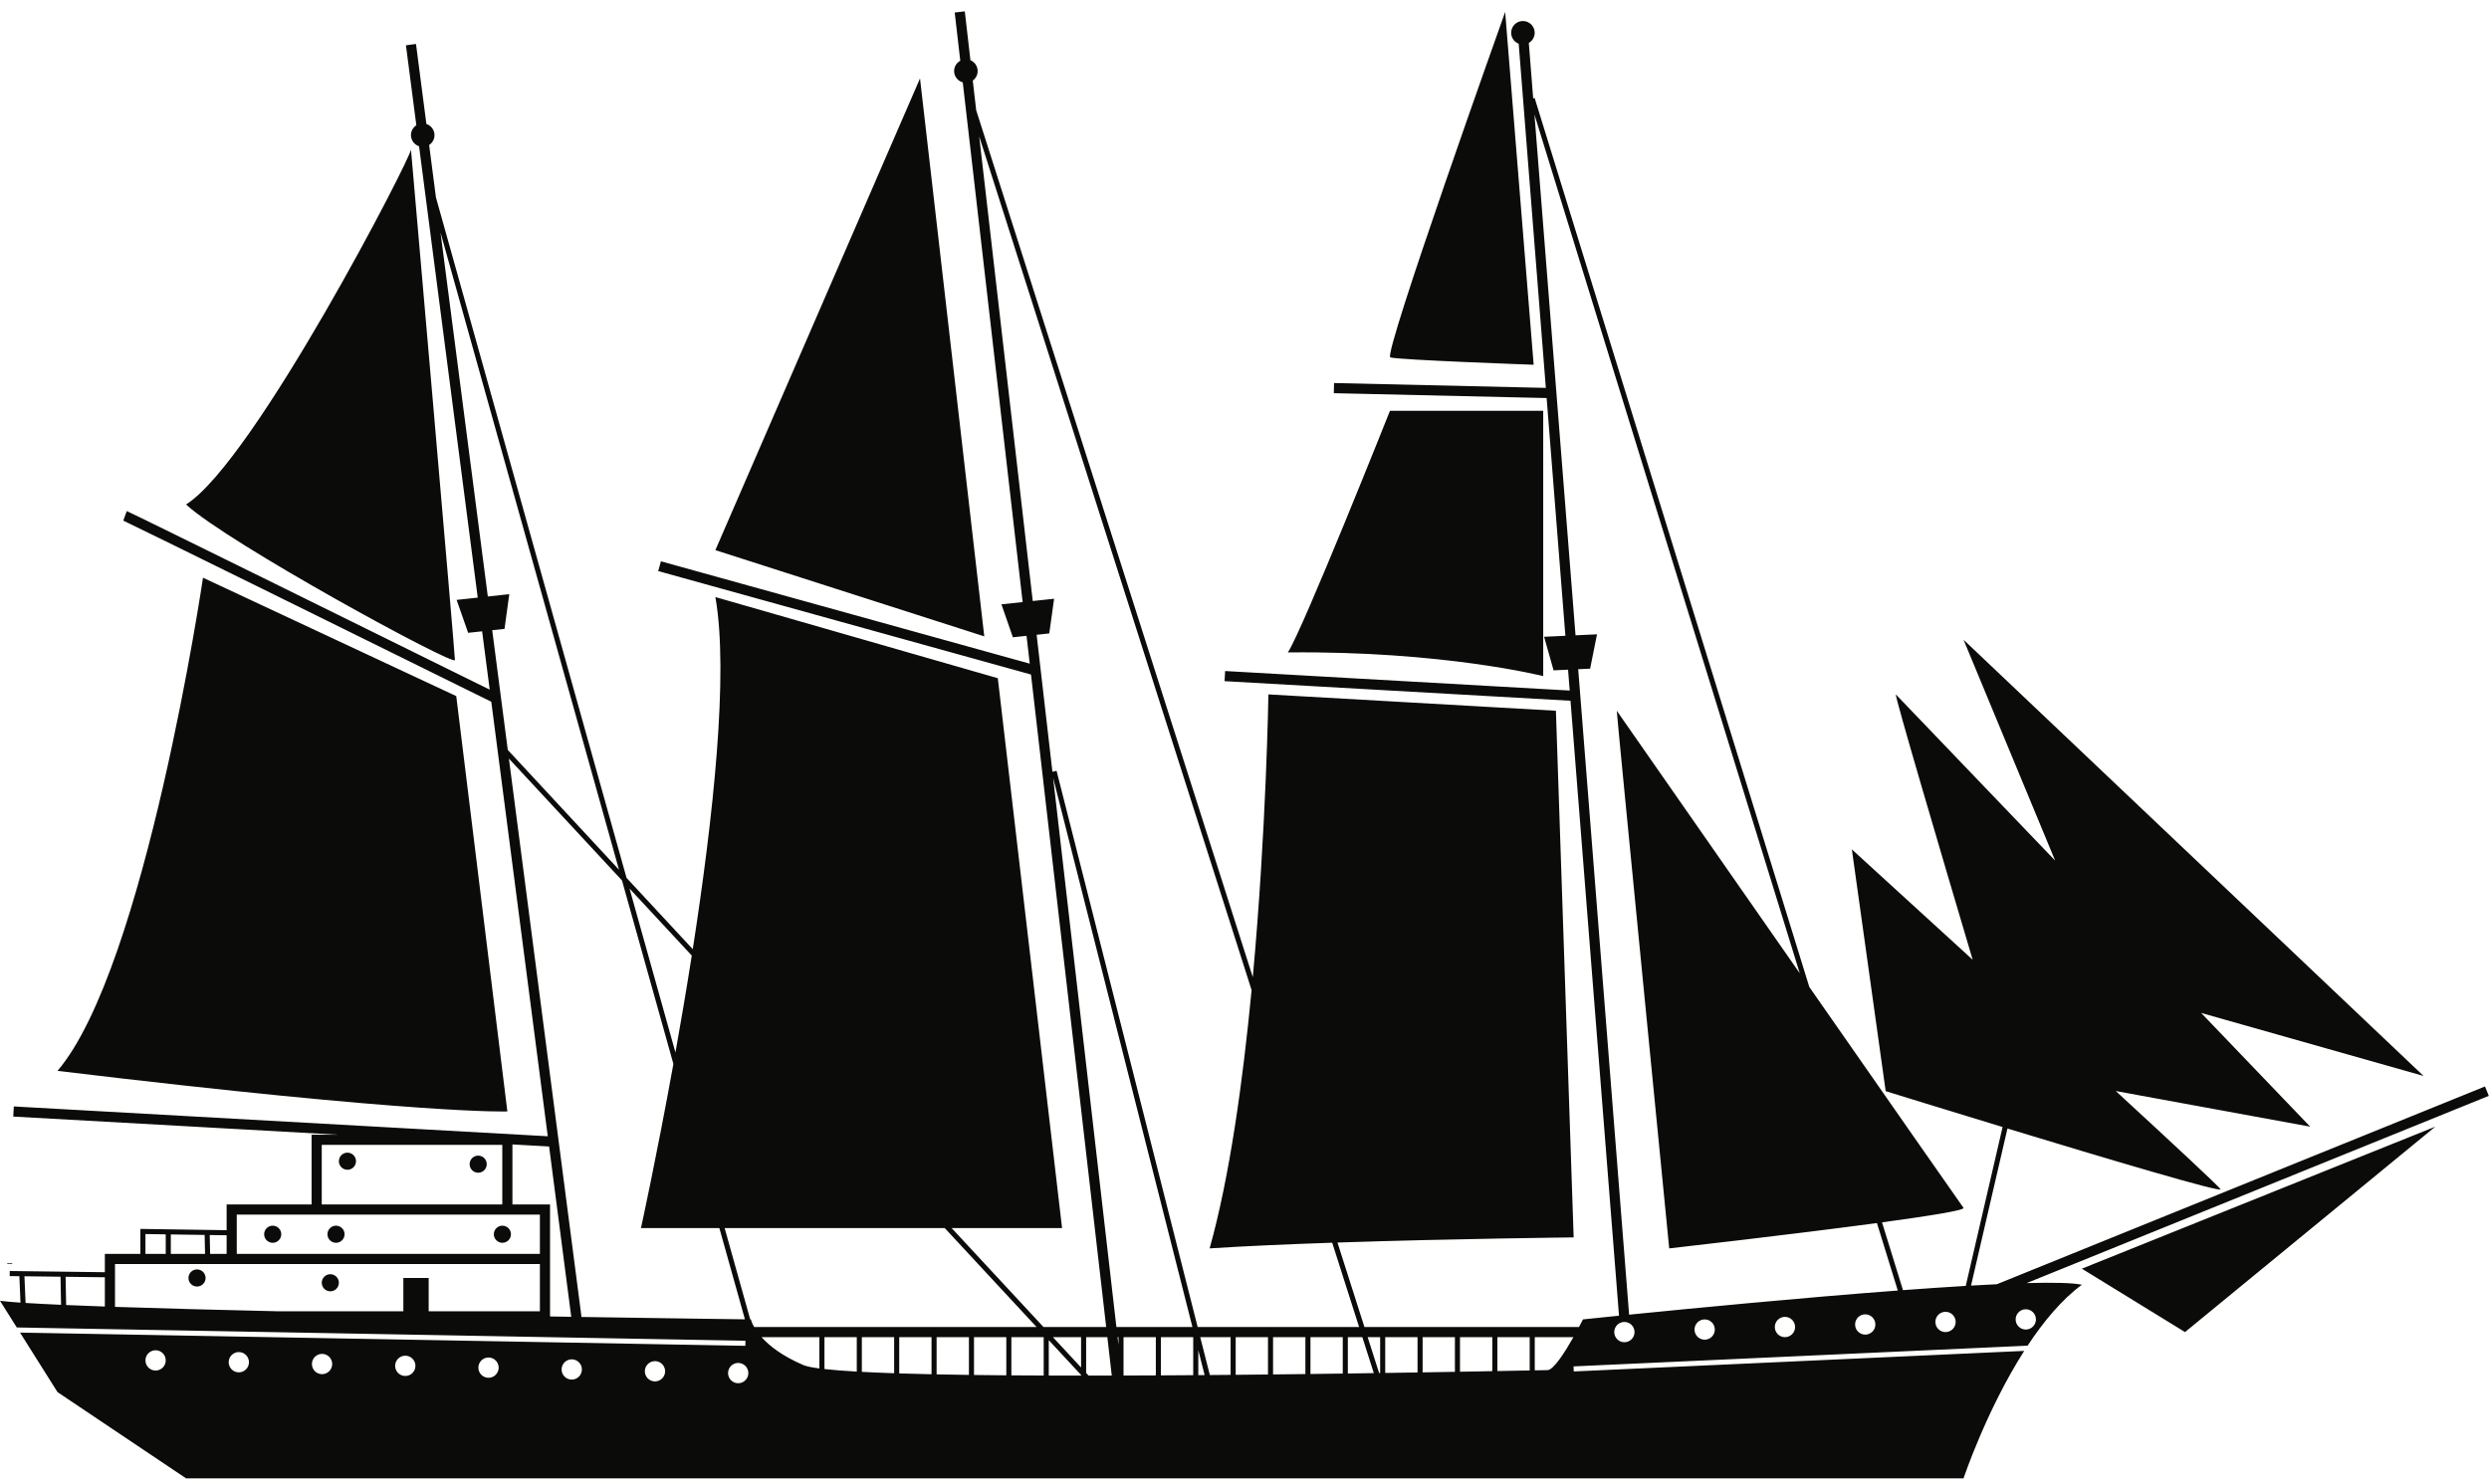 <?xml version="1.0" encoding="UTF-8"?>
<!DOCTYPE svg PUBLIC "-//W3C//DTD SVG 1.1//EN" "http://www.w3.org/Graphics/SVG/1.1/DTD/svg11.dtd">
<svg version="1.1" xmlns="http://www.w3.org/2000/svg" xmlns:xlink="http://www.w3.org/1999/xlink" x="0" y="0" width="597" height="356" viewBox="0, 0, 597, 356">
  <g id="Layer_1">
    <path d="M77.174,307.767 C77.174,306.631 78.093,305.714 79.227,305.714 C80.362,305.714 81.281,306.631 81.281,307.767 C81.281,308.901 80.362,309.819 79.227,309.819 C78.093,309.819 77.174,308.901 77.174,307.767 M49.311,306.621 C49.311,307.753 48.393,308.675 47.258,308.675 C46.124,308.675 45.204,307.753 45.204,306.621 C45.204,305.487 46.124,304.568 47.258,304.568 C48.393,304.568 49.311,305.487 49.311,306.621 M85.388,278.607 C85.388,279.742 84.469,280.66 83.334,280.66 C82.201,280.66 81.281,279.742 81.281,278.607 C81.281,277.47 82.201,276.552 83.334,276.552 C84.469,276.552 85.388,277.47 85.388,278.607 M116.749,279.317 C116.749,280.451 115.831,281.371 114.695,281.371 C113.561,281.371 112.642,280.451 112.642,279.317 C112.642,278.18 113.561,277.263 114.695,277.263 C115.831,277.263 116.749,278.18 116.749,279.317 M122.556,296.125 C122.556,297.258 121.636,298.179 120.501,298.179 C119.367,298.179 118.448,297.258 118.448,296.125 C118.448,294.991 119.367,294.073 120.501,294.073 C121.636,294.073 122.556,294.991 122.556,296.125 M82.648,296.125 C82.648,297.258 81.728,298.179 80.594,298.179 C79.459,298.179 78.54,297.258 78.54,296.125 C78.54,294.991 79.459,294.073 80.594,294.073 C81.728,294.073 82.648,294.991 82.648,296.125 M67.464,296.125 C67.464,297.258 66.545,298.179 65.41,298.179 C64.275,298.179 63.357,297.258 63.357,296.125 C63.357,294.991 64.275,294.073 65.41,294.073 C66.545,294.073 67.464,294.991 67.464,296.125 M1.725,303.122 L2.942,303.122 L2.942,303.274 L1.725,303.274 z M499.346,304.389 L584.125,270.316 L524.089,319.601 L499.346,304.389 z M333.474,85.749 C331.649,85.141 361.022,2.864 361.022,2.864 L367.857,87.515 C367.857,87.515 335.3,86.358 333.474,85.749 M370.148,162.213 C370.148,162.213 346.013,156.128 308.897,156.534 C312.421,151.255 333.392,98.559 333.392,98.559 L370.148,98.559 L370.148,162.213 z M236.083,152.681 L171.586,131.993 L220.669,18.819 L236.083,152.681 z M121.693,266.665 C121.693,266.665 101.411,267.477 13.792,256.93 C34.886,232.186 48.689,138.607 48.689,138.607 L109.435,167.014 L121.693,266.665 z M44.621,121.04 C61.05,110.697 98.977,37.073 98.571,35.856 C98.571,35.856 109.118,156.737 109.118,158.359 C109.118,159.982 54.762,130.37 44.621,121.04 M485.899,318.994 C484.557,318.994 483.464,317.901 483.464,316.56 C483.464,315.218 484.557,314.126 485.899,314.126 C487.241,314.126 488.333,315.218 488.333,316.56 C488.333,317.901 487.241,318.994 485.899,318.994 M390.75,315.425 L378.541,160.561 L381.401,160.428 L383.053,152.188 L377.899,152.427 L368.048,27.486 L431.687,233.525 C410.154,202.629 387.793,170.528 387.793,170.528 C387.793,171.745 400.37,299.522 400.37,299.522 C400.37,299.522 429.367,296.245 450.194,293.441 L455.194,309.631 C431.841,311.388 405.326,313.959 390.75,315.425 M447.386,320.21 C446.043,320.21 444.953,319.118 444.953,317.777 C444.953,316.435 446.043,315.343 447.386,315.343 C448.728,315.343 449.821,316.435 449.821,317.777 C449.821,319.118 448.728,320.21 447.386,320.21 M428.13,320.819 C426.79,320.819 425.697,319.726 425.697,318.385 C425.697,317.043 426.79,315.952 428.13,315.952 C429.472,315.952 430.565,317.043 430.565,318.385 C430.565,319.726 429.472,320.819 428.13,320.819 M408.875,321.427 C407.533,321.427 406.441,320.334 406.441,318.994 C406.441,317.652 407.533,316.56 408.875,316.56 C410.216,316.56 411.309,317.652 411.309,318.994 C411.309,320.334 410.216,321.427 408.875,321.427 M371.163,328.728 C370.985,328.728 369.914,328.747 368.12,328.783 L368.12,320.819 L377.396,320.819 C375.41,324.327 372.626,328.728 371.163,328.728 M359.153,320.819 L366.903,320.819 L366.903,328.806 C364.921,328.844 362.314,328.893 359.153,328.952 L359.153,320.819 z M350.186,320.819 L357.936,320.819 L357.936,328.975 C355.603,329.018 353.011,329.066 350.186,329.115 L350.186,320.819 z M341.222,320.819 L348.969,320.819 L348.969,329.136 C346.535,329.178 343.948,329.221 341.222,329.267 L341.222,320.819 z M323.287,329.538 L323.287,320.819 L326.763,320.819 L329.516,329.447 C327.483,329.478 325.407,329.507 323.287,329.538 M314.32,320.819 L322.069,320.819 L322.069,329.552 C319.537,329.589 316.951,329.623 314.32,329.655 L314.32,320.819 z M305.352,320.819 L313.103,320.819 L313.103,329.671 C310.554,329.702 307.968,329.733 305.352,329.761 L305.352,320.819 z M296.387,320.819 L304.135,320.819 L304.135,329.776 C301.576,329.801 298.99,329.829 296.387,329.852 L296.387,320.819 z M287.419,329.93 L287.419,323.942 L288.936,329.916 C288.432,329.922 287.925,329.925 287.419,329.93 M251.552,321.536 L259.301,329.886 L259.301,330.042 C256.688,330.04 254.103,330.038 251.552,330.03 L251.552,321.536 z M242.584,320.819 L250.335,320.819 L250.335,330.026 C247.708,330.015 245.119,330.002 242.584,329.984 L242.584,320.819 z M233.618,320.819 L241.367,320.819 L241.367,329.974 C238.721,329.952 236.134,329.925 233.618,329.894 L233.618,320.819 z M224.65,320.819 L232.401,320.819 L232.401,329.878 C229.729,329.842 227.139,329.797 224.65,329.746 L224.65,320.819 z M215.684,320.819 L223.434,320.819 L223.434,329.721 C220.721,329.662 218.125,329.594 215.684,329.517 L215.684,320.819 z M206.718,320.819 L214.467,320.819 L214.467,329.476 C211.667,329.38 209.074,329.271 206.718,329.146 L206.718,320.819 z M197.75,320.819 L205.501,320.819 L205.501,329.082 C202.443,328.907 199.837,328.705 197.75,328.473 L197.75,320.819 z M182.662,320.819 L196.534,320.819 L196.534,328.328 C194.702,328.086 193.39,327.817 192.681,327.511 C187.526,325.3 184.472,322.846 182.662,320.819 M57.284,329.265 C55.941,329.265 54.85,328.173 54.85,326.831 C54.85,325.488 55.941,324.398 57.284,324.398 C58.625,324.398 59.717,325.488 59.717,326.831 C59.717,328.173 58.625,329.265 57.284,329.265 M77.247,329.698 C75.905,329.698 74.813,328.608 74.813,327.264 C74.813,325.923 75.905,324.829 77.247,324.829 C78.589,324.829 79.681,325.923 79.681,327.264 C79.681,328.608 78.589,329.698 77.247,329.698 M97.209,330.134 C95.867,330.134 94.775,329.04 94.775,327.701 C94.775,326.358 95.867,325.266 97.209,325.266 C98.551,325.266 99.643,326.358 99.643,327.701 C99.643,329.04 98.551,330.134 97.209,330.134 M117.173,330.567 C115.831,330.567 114.739,329.477 114.739,328.134 C114.739,326.793 115.831,325.701 117.173,325.701 C118.515,325.701 119.607,326.793 119.607,328.134 C119.607,329.477 118.515,330.567 117.173,330.567 M137.136,331.003 C135.794,331.003 134.703,329.911 134.703,328.57 C134.703,327.227 135.794,326.137 137.136,326.137 C138.479,326.137 139.57,327.227 139.57,328.57 C139.57,329.911 138.479,331.003 137.136,331.003 M157.101,331.437 C155.758,331.437 154.667,330.345 154.667,329.002 C154.667,327.663 155.758,326.569 157.101,326.569 C158.442,326.569 159.534,327.663 159.534,329.002 C159.534,330.345 158.442,331.437 157.101,331.437 M139.476,315.973 L122.063,182.01 L149.188,211.237 L161.517,255.268 C157.402,277.984 153.739,294.654 153.739,294.654 L172.545,294.654 L178.674,316.54 C174.146,316.483 159.101,316.283 139.476,315.973 M131.93,315.853 L131.93,288.976 L122.909,288.976 L122.909,274.581 L131.706,275.073 L137.016,315.935 C135.346,315.908 133.655,315.881 131.93,315.853 M6.136,312.613 L5.862,306.21 L14.517,306.319 L14.644,313.058 C11.373,312.912 8.515,312.763 6.136,312.613 M25.15,306.454 L25.15,313.469 C21.806,313.351 18.691,313.232 15.863,313.112 L15.735,306.333 L25.15,306.454 z M27.584,303.274 L129.496,303.274 L129.496,314.618 L102.82,314.618 L102.82,306.621 L96.746,306.621 L96.746,314.618 L66.87,314.618 C52.447,314.288 38.833,313.931 27.584,313.553 L27.584,303.274 z M34.886,296.082 L39.753,296.157 L39.753,300.841 L34.886,300.841 L34.886,296.082 z M40.97,296.174 L49.086,296.294 L49.181,300.841 L40.97,300.841 L40.97,296.174 z M54.357,296.374 L54.357,300.841 L50.398,300.841 L50.304,296.313 L54.357,296.374 z M56.79,291.41 L129.496,291.41 L129.496,300.841 L56.79,300.841 z M77.174,274.677 L120.476,274.677 L120.476,288.976 L77.174,288.976 z M117.008,143.117 L105.657,55.777 L148.47,208.672 L121.794,179.93 L118.06,151.206 L121.013,150.884 L122.151,142.559 L117.008,143.117 z M165.924,229.271 C164.654,237.36 163.318,245.217 162.01,252.522 L150.997,213.186 L165.924,229.271 z M177.063,331.873 C175.72,331.873 174.628,330.78 174.628,329.439 C174.628,328.096 175.72,327.005 177.063,327.005 C178.406,327.005 179.497,328.096 179.497,329.439 C179.497,330.78 178.406,331.873 177.063,331.873 M248.627,318.385 L180.886,318.385 C180.257,317.27 180.105,316.559 180.105,316.559 C180.105,316.559 180.042,316.559 179.942,316.557 L173.809,294.654 L226.604,294.654 L248.627,318.385 z M259.301,320.819 L259.301,328.098 L252.546,320.819 L259.301,320.819 z M265.604,320.819 L266.664,330.035 C264.803,330.038 262.948,330.04 261.106,330.042 L260.518,329.408 L260.518,320.819 L265.604,320.819 z M252.595,186.618 L286.01,318.385 L267.774,318.385 L252.595,186.618 z M278.451,320.819 L286.202,320.819 L286.202,329.939 C283.621,329.955 281.035,329.973 278.451,329.988 L278.451,320.819 z M268.269,322.681 L268.053,320.819 L268.269,320.819 L268.269,322.681 z M277.234,329.996 C274.645,330.006 272.059,330.018 269.486,330.027 L269.486,320.819 L277.234,320.819 L277.234,329.996 z M295.169,329.864 C293.513,329.88 291.853,329.894 290.187,329.907 L287.882,320.819 L295.169,320.819 L295.169,329.864 z M247.709,144.197 L234.866,32.722 L300.202,237.549 C298.098,259.55 294.92,282.471 290.135,299.522 C298.606,298.969 308.959,298.52 319.537,298.161 L325.987,318.385 L287.265,318.385 L253.422,184.927 L252.429,185.178 L248.641,152.298 L251.672,151.977 L252.832,143.654 L247.709,144.197 z M331.036,320.819 L331.036,329.426 L330.789,329.429 L328.042,320.819 L331.036,320.819 z M340.004,329.286 C337.521,329.326 334.931,329.366 332.252,329.407 L332.252,320.819 L340.004,320.819 L340.004,329.286 z M389.62,322.036 C388.278,322.036 387.185,320.943 387.185,319.602 C387.185,318.26 388.278,317.169 389.62,317.169 C390.961,317.169 392.053,318.26 392.053,319.602 C392.053,320.943 390.961,322.036 389.62,322.036 M466.643,319.602 C465.3,319.602 464.209,318.509 464.209,317.169 C464.209,315.827 465.3,314.735 466.643,314.735 C467.985,314.735 469.077,315.827 469.077,317.169 C469.077,318.509 467.985,319.602 466.643,319.602 M37.32,328.83 C35.977,328.83 34.886,327.737 34.886,326.397 C34.886,325.055 35.977,323.962 37.32,323.962 C38.662,323.962 39.753,325.055 39.753,326.397 C39.753,327.737 38.662,328.83 37.32,328.83 M486.111,307.848 L596.954,262.925 L596.039,260.671 L478.959,308.121 C476.983,308.212 474.916,308.324 472.766,308.447 L481.499,270.76 C504.662,277.806 533.09,286.289 532.607,285.326 C532.326,284.759 521.48,274.667 507.48,261.766 L554.107,270.316 L527.957,243.029 L581.3,258.146 L470.965,153.491 L492.939,206.485 L454.724,166.607 C454.465,167.038 465.299,203.788 473.159,230.272 C457.153,215.622 444.178,203.791 444.178,203.791 L452.292,261.797 C452.292,261.797 465.014,265.742 480.331,270.405 L471.498,308.52 C466.77,308.803 461.695,309.15 456.438,309.54 L451.415,293.276 C462.761,291.732 471.379,290.357 470.951,289.787 C470.391,289.041 452.821,263.844 433.973,236.805 L368.092,23.506 L367.743,23.615 L366.694,10.298 C367.534,9.809 368.105,8.909 368.105,7.867 C368.105,6.306 366.841,5.042 365.28,5.042 C363.721,5.042 362.458,6.306 362.458,7.867 C362.458,9.066 363.21,10.086 364.267,10.495 L370.777,93.065 L319.977,91.901 L319.924,94.334 L370.97,95.503 L375.466,152.541 L370.36,152.778 L372.635,160.835 L376.108,160.673 L376.503,165.68 L293.855,160.998 L293.717,163.429 L376.695,168.128 L388.329,315.668 C382.92,316.216 379.682,316.559 379.682,316.559 C379.682,316.559 379.317,317.288 378.732,318.385 L327.265,318.385 L320.801,298.119 C348.584,297.197 377.45,296.886 377.45,296.886 L373.191,170.528 L304.233,166.607 C304.233,166.607 303.745,198.9 300.491,234.451 L234.145,26.452 L233.324,19.331 C234.032,18.818 234.497,17.99 234.497,17.049 C234.497,15.875 233.78,14.87 232.761,14.444 L231.412,2.725 L228.992,3.004 L230.328,14.581 C229.45,15.061 228.849,15.98 228.849,17.049 C228.849,18.349 229.729,19.43 230.924,19.761 L245.287,144.454 L240.198,144.994 L242.946,152.902 L246.22,152.555 L246.989,159.226 L158.526,134.674 L157.875,137.017 L247.29,161.836 L265.324,318.385 L250.287,318.385 L228.265,294.654 L254.744,294.654 L239.329,162.72 L171.586,143.249 C174.835,161.545 171.063,196.197 166.163,227.738 L150.279,210.623 L104.562,47.356 L102.929,34.789 C103.704,34.285 104.219,33.416 104.219,32.423 C104.219,31.172 103.401,30.124 102.274,29.751 L99.778,10.549 L97.365,10.863 L99.86,30.056 C99.084,30.561 98.571,31.431 98.571,32.423 C98.571,33.673 99.388,34.722 100.514,35.093 L114.589,143.381 L109.521,143.931 L112.289,151.832 L115.639,151.468 L117.459,165.465 C94.738,154.244 31.295,122.921 30.402,122.623 L29.573,124.911 C31.115,125.56 87.635,153.448 117.836,168.367 L131.386,272.618 L3.314,265.464 L3.177,267.894 L81.032,272.244 L74.74,272.244 L74.74,288.976 L54.357,288.976 L54.357,295.156 L33.669,294.847 L33.669,300.841 L25.15,300.841 L25.15,305.237 L2.34,304.948 L2.326,306.164 L4.644,306.195 L4.915,312.537 C2.801,312.391 1.133,312.246 0,312.098 L4.028,318.492 L178.798,321.68 L178.776,322.898 L4.804,319.724 L13.792,334.001 L44.621,354.69 L470.965,354.69 C470.965,354.69 476.452,338.32 485.519,324.116 L377.477,329.048 L377.423,327.833 L486.33,322.861 C490.122,317.114 494.502,311.818 499.346,308.244 C497.139,307.769 492.429,307.677 486.111,307.848" fill="#0B0B09"/>
  </g>
</svg>
